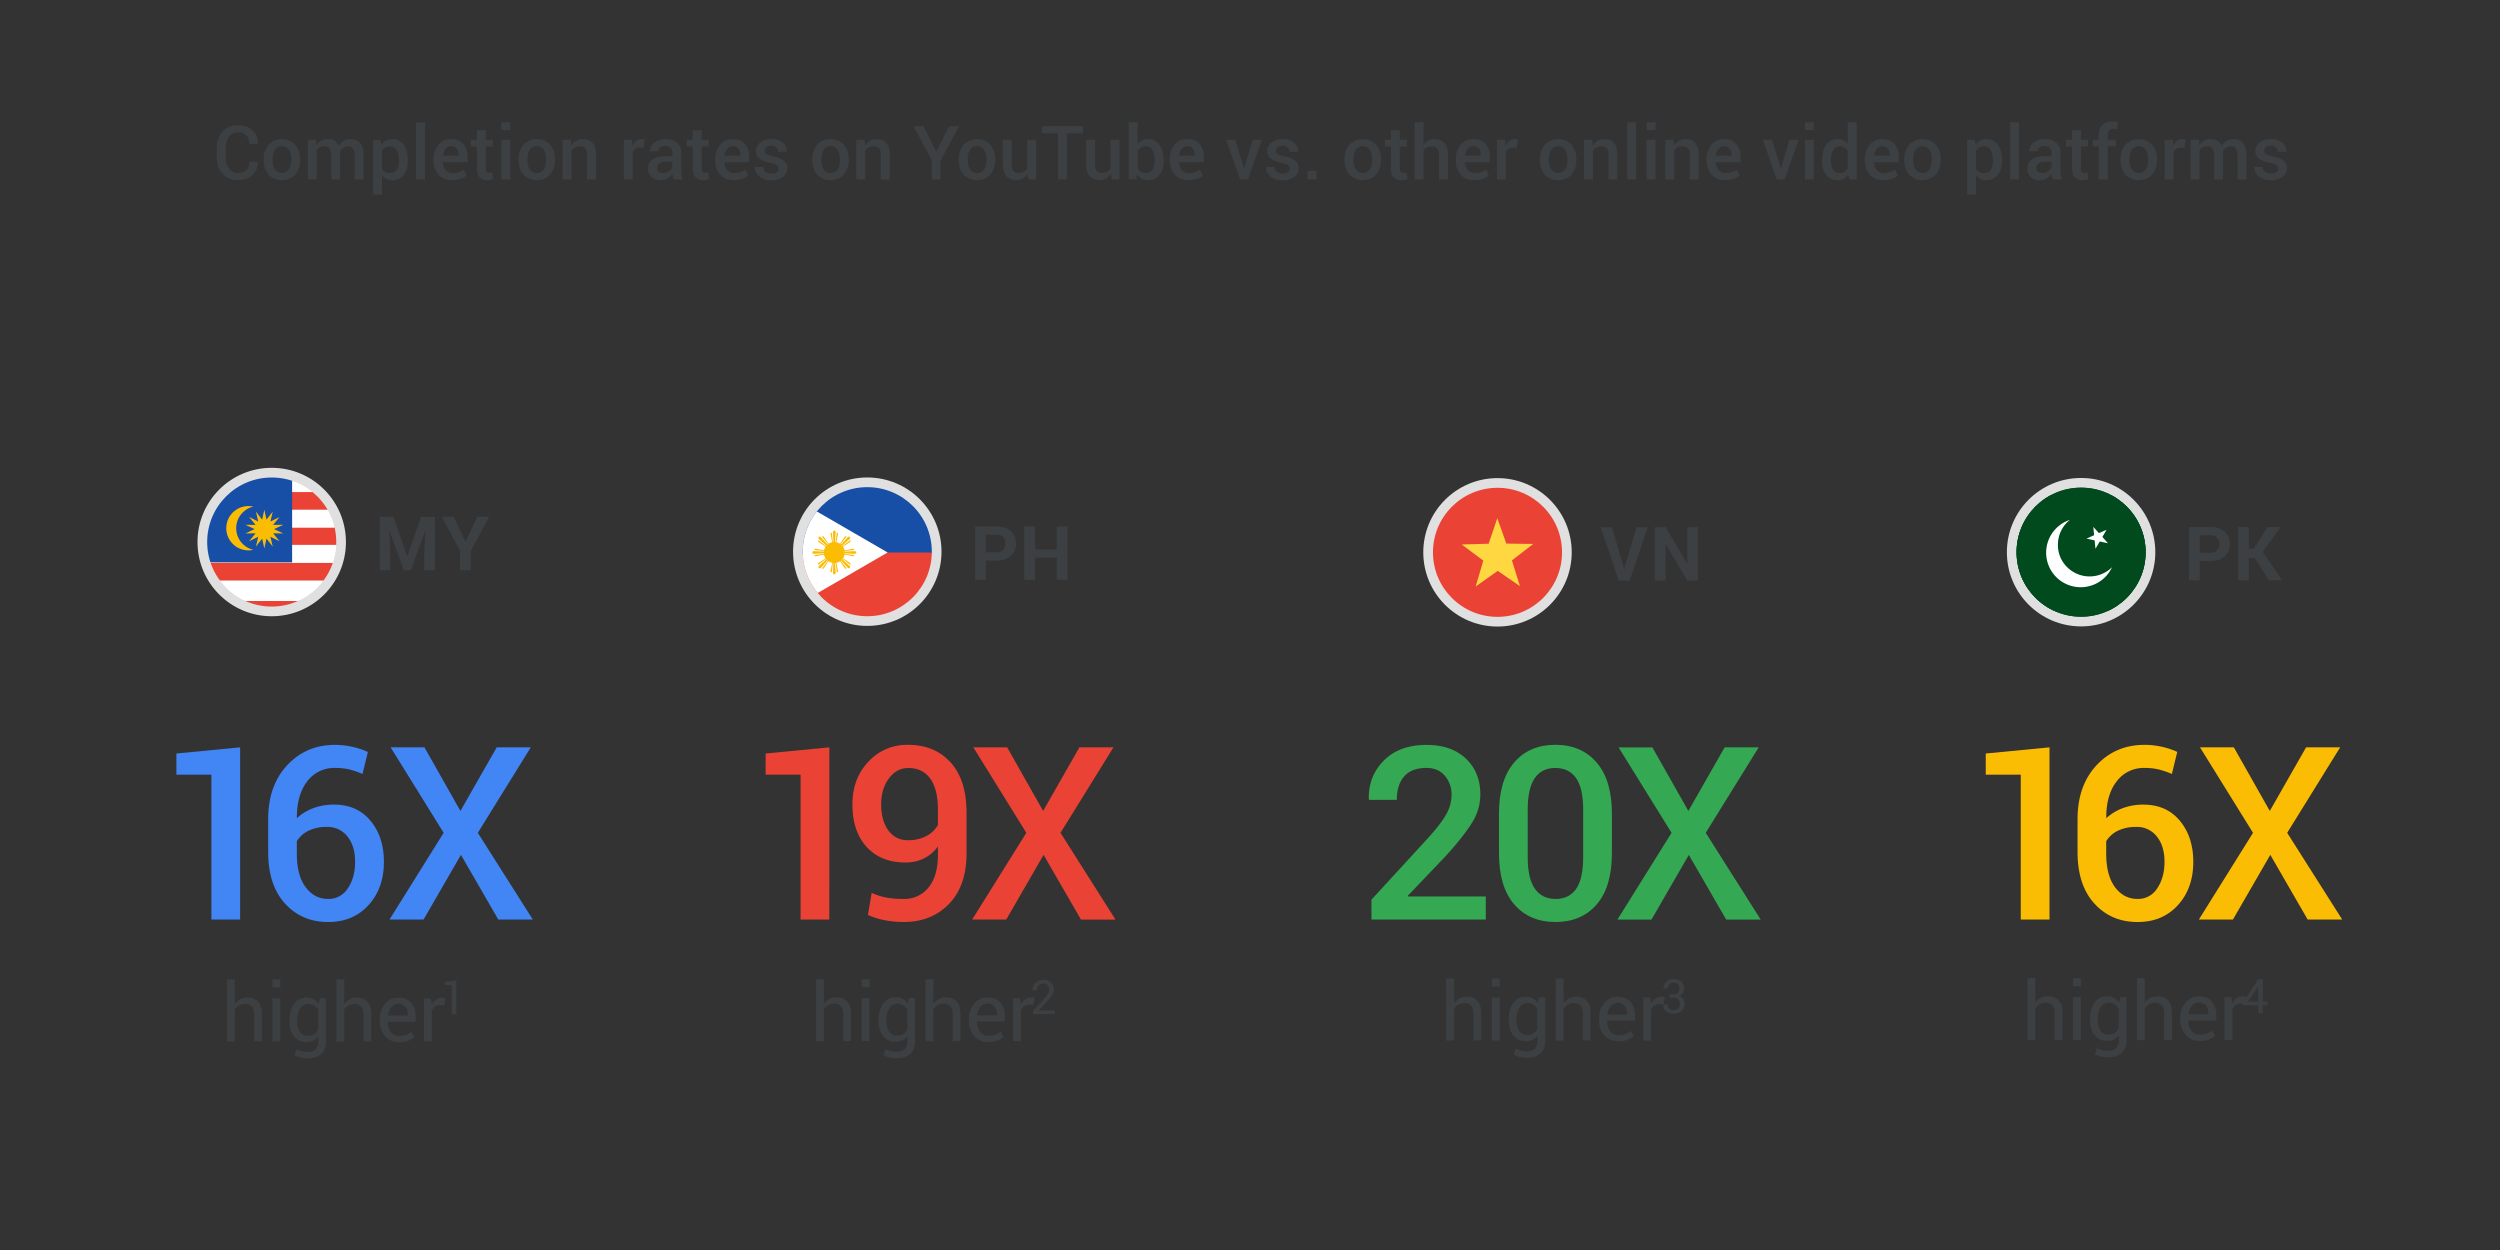 <svg xmlns="http://www.w3.org/2000/svg" xmlns:xlink="http://www.w3.org/1999/xlink" viewBox="0 0 1600 800"><rect x="0" y="0" width="1600" height="800" fill="#333333" stroke="none"/><defs><clipPath id="clip-path"><circle cx="958.4" cy="353.49" r="41.3" style="fill:none"/></clipPath><clipPath id="clip-path-2"><circle cx="1331.9" cy="353.4" r="41.3" style="fill:#004a1e"/></clipPath><clipPath id="clip-path-3"><circle cx="173.9" cy="346.9" r="41.3" style="fill:none"/></clipPath><clipPath id="clip-path-4"><circle cx="555.06" cy="353.08" r="41.3" style="fill:none"/></clipPath></defs><title>TwG_Nuggets_ViewabilitySEA_051319</title><g id="Layer_2" data-name="Layer 2"><path d="M164.93,103.51l0,.14a10.79,10.79,0,0,1-3.36,8.43q-3.47,3.24-9.37,3.24a12.65,12.65,0,0,1-9.71-4A14.45,14.45,0,0,1,138.8,101v-6.5a14.64,14.64,0,0,1,3.69-10.27,12.38,12.38,0,0,1,9.6-4.05q6,0,9.53,3.18A10.73,10.73,0,0,1,165,91.93l0,.14h-5.51a6.63,6.63,0,0,0-7.36-7.29,6.57,6.57,0,0,0-5.55,2.77,11.35,11.35,0,0,0-2,6.93V101a11.21,11.21,0,0,0,2.1,7,6.75,6.75,0,0,0,5.66,2.76,7.14,7.14,0,0,0,5.37-1.89,7.37,7.37,0,0,0,1.83-5.35Z" style="fill:#3c4043"/><path d="M168.78,101.92a13.81,13.81,0,0,1,3.09-9.28,11.81,11.81,0,0,1,17.06,0,13.67,13.67,0,0,1,3.12,9.28v.49a13.77,13.77,0,0,1-3.12,9.33,11.92,11.92,0,0,1-17.06,0,13.77,13.77,0,0,1-3.09-9.3Zm5.69.48a11.39,11.39,0,0,0,1.45,6,5.5,5.5,0,0,0,9,0,11,11,0,0,0,1.5-6v-.49a10.88,10.88,0,0,0-1.5-6,5.42,5.42,0,0,0-9,0,11.28,11.28,0,0,0-1.45,6Z" style="fill:#3c4043"/><path d="M202.22,89.47l.31,3.31A8.4,8.4,0,0,1,205.64,90,9.17,9.17,0,0,1,210,89a7.8,7.8,0,0,1,4.26,1.13,6.82,6.82,0,0,1,2.68,3.37A8.93,8.93,0,0,1,220,90.2a8.31,8.31,0,0,1,4.5-1.2,7.45,7.45,0,0,1,6,2.62q2.22,2.61,2.22,7.93v15.28h-5.7V99.53c0-2.16-.37-3.68-1.11-4.55a4.11,4.11,0,0,0-3.34-1.31,4.9,4.9,0,0,0-3.09,1,5.43,5.43,0,0,0-1.83,2.65c0,.23,0,.44,0,.61a4.29,4.29,0,0,1,0,.49v16.43H212V99.53A7,7,0,0,0,210.9,95a4.06,4.06,0,0,0-3.34-1.37,6,6,0,0,0-2.94.67,4.93,4.93,0,0,0-1.91,1.88v18.61H197V89.47Z" style="fill:#3c4043"/><path d="M261,103a14.35,14.35,0,0,1-2.6,8.93,8.63,8.63,0,0,1-7.25,3.39,8.93,8.93,0,0,1-3.82-.77,7.89,7.89,0,0,1-2.85-2.27v12.3h-5.7V89.47h4.8l.57,3.19a8.45,8.45,0,0,1,2.94-2.72,8.28,8.28,0,0,1,4-.94,8.44,8.44,0,0,1,7.31,3.72c1.74,2.47,2.61,5.74,2.61,9.78Zm-5.67-.51a12.26,12.26,0,0,0-1.47-6.35,4.75,4.75,0,0,0-4.37-2.47,5.64,5.64,0,0,0-3,.76,5.57,5.57,0,0,0-2,2.12V108a5.31,5.31,0,0,0,2,2.05,6,6,0,0,0,3.07.71,4.89,4.89,0,0,0,4.35-2.14,9.92,9.92,0,0,0,1.44-5.63Z" style="fill:#3c4043"/><path d="M272,114.83h-5.7V78.27H272Z" style="fill:#3c4043"/><path d="M289.27,115.32a11,11,0,0,1-8.59-3.52,13,13,0,0,1-3.2-9.06v-.94a13.5,13.5,0,0,1,3.17-9.18,10.07,10.07,0,0,1,8-3.62q5.13,0,7.86,3.11a12.17,12.17,0,0,1,2.74,8.33v3.35H283.38l0,.12a7.9,7.9,0,0,0,1.77,4.93,5.58,5.58,0,0,0,4.51,1.91,12.11,12.11,0,0,0,3.94-.56,12.46,12.46,0,0,0,3.16-1.62l1.83,3.74a11.69,11.69,0,0,1-3.8,2.14A15.83,15.83,0,0,1,289.27,115.32Zm-.66-21.75a4.28,4.28,0,0,0-3.47,1.68,8.22,8.22,0,0,0-1.68,4.25l0,.12h10.06V99a6.06,6.06,0,0,0-1.23-3.93A4.49,4.49,0,0,0,288.61,93.57Z" style="fill:#3c4043"/><path d="M310.88,83.31v6.16h4.54v4.22h-4.54v14a3,3,0,0,0,.68,2.23,2.43,2.43,0,0,0,1.8.67,4.7,4.7,0,0,0,.92-.08,5.75,5.75,0,0,0,.84-.22l.61,4.17a6.45,6.45,0,0,1-1.74.62,9.47,9.47,0,0,1-2.08.22,6.49,6.49,0,0,1-4.92-1.84c-1.19-1.22-1.78-3.15-1.78-5.77v-14h-3.87V89.47h3.87V83.31Z" style="fill:#3c4043"/><path d="M326.56,83.26h-5.7v-5h5.7Zm0,31.57h-5.7V89.47h5.7Z" style="fill:#3c4043"/><path d="M331.88,101.92A13.81,13.81,0,0,1,335,92.64a11.81,11.81,0,0,1,17.06,0,13.67,13.67,0,0,1,3.12,9.28v.49a13.77,13.77,0,0,1-3.12,9.33,11.92,11.92,0,0,1-17.06,0,13.77,13.77,0,0,1-3.09-9.3Zm5.69.48a11.3,11.3,0,0,0,1.46,6,5.49,5.49,0,0,0,9,0,11,11,0,0,0,1.5-6v-.49a10.88,10.88,0,0,0-1.5-6,5,5,0,0,0-4.5-2.37A4.88,4.88,0,0,0,339,95.94a11.19,11.19,0,0,0-1.46,6Z" style="fill:#3c4043"/><path d="M365.28,89.47l.32,3.66a9.09,9.09,0,0,1,3.13-3A8.44,8.44,0,0,1,373,89a7.93,7.93,0,0,1,6.17,2.41q2.22,2.4,2.22,7.48v15.94h-5.7V98.94c0-1.91-.39-3.26-1.18-4.07a4.86,4.86,0,0,0-3.6-1.2,5.91,5.91,0,0,0-3,.74,6.11,6.11,0,0,0-2.15,2v18.4h-5.7V89.47Z" style="fill:#3c4043"/><path d="M411.89,94.6l-2.43-.09a5.19,5.19,0,0,0-2.78.7,4.62,4.62,0,0,0-1.72,2v17.62h-5.7V89.47h5.2l.38,3.68a8.13,8.13,0,0,1,2.47-3.05,5.79,5.79,0,0,1,3.48-1.1,4.82,4.82,0,0,1,1,.09,7.67,7.67,0,0,1,.82.19Z" style="fill:#3c4043"/><path d="M431.13,114.83c-.2-.64-.37-1.26-.5-1.87a14.43,14.43,0,0,1-.27-1.83,10.12,10.12,0,0,1-3.08,3,7.87,7.87,0,0,1-4.28,1.2,8.42,8.42,0,0,1-6.08-2,7.39,7.39,0,0,1-2.12-5.6,6.62,6.62,0,0,1,2.91-5.73c1.93-1.36,4.66-2,8.17-2h4.43V97.68a4.12,4.12,0,0,0-1.17-3.12,4.65,4.65,0,0,0-3.35-1.13,4.75,4.75,0,0,0-3.09.94,3,3,0,0,0-1.15,2.41h-5.49l0-.14a6.3,6.3,0,0,1,2.68-5.32A11.43,11.43,0,0,1,426.14,89a10.84,10.84,0,0,1,7.15,2.25A7.93,7.93,0,0,1,436,97.72V109a20.92,20.92,0,0,0,.21,3,16.09,16.09,0,0,0,.68,2.82Zm-7-4.08a7.23,7.23,0,0,0,3.88-1.07,5.36,5.36,0,0,0,2.28-2.47v-3.75h-4.52a5.71,5.71,0,0,0-3.89,1.23,3.76,3.76,0,0,0-1.41,2.9,3,3,0,0,0,.95,2.31A3.93,3.93,0,0,0,424.15,110.75Z" style="fill:#3c4043"/><path d="M449.06,83.31v6.16h4.55v4.22h-4.55v14a3,3,0,0,0,.68,2.23,2.47,2.47,0,0,0,1.81.67,4.53,4.53,0,0,0,.91-.08,5.56,5.56,0,0,0,.85-.22l.61,4.17a6.57,6.57,0,0,1-1.74.62,9.54,9.54,0,0,1-2.08.22,6.53,6.53,0,0,1-4.93-1.84c-1.18-1.22-1.78-3.15-1.78-5.77v-14h-3.86V89.47h3.86V83.31Z" style="fill:#3c4043"/><path d="M469.55,115.32A11,11,0,0,1,461,111.8a13,13,0,0,1-3.2-9.06v-.94a13.46,13.46,0,0,1,3.18-9.18A10,10,0,0,1,468.89,89c3.42,0,6.05,1,7.87,3.11a12.17,12.17,0,0,1,2.73,8.33v3.35H463.67l-.05.12a7.9,7.9,0,0,0,1.77,4.93,5.58,5.58,0,0,0,4.51,1.91,12.11,12.11,0,0,0,3.94-.56,12.46,12.46,0,0,0,3.16-1.62l1.83,3.74a11.69,11.69,0,0,1-3.8,2.14A15.8,15.8,0,0,1,469.55,115.32Zm-.66-21.75a4.28,4.28,0,0,0-3.47,1.68,8.3,8.3,0,0,0-1.68,4.25l0,.12h10.06V99a6.06,6.06,0,0,0-1.23-3.93A4.49,4.49,0,0,0,468.89,93.57Z" style="fill:#3c4043"/><path d="M498.33,107.94a2.65,2.65,0,0,0-1.12-2.18,11.25,11.25,0,0,0-4.2-1.52,17.45,17.45,0,0,1-6.88-2.73,5.74,5.74,0,0,1-2.33-4.82,6.88,6.88,0,0,1,2.69-5.44A10.74,10.74,0,0,1,493.6,89,11.15,11.15,0,0,1,501,91.29,6.75,6.75,0,0,1,503.58,97l-.05.14h-5.46a3.6,3.6,0,0,0-1.19-2.7,4.6,4.6,0,0,0-3.28-1.12,4.71,4.71,0,0,0-3.14.92,2.89,2.89,0,0,0-1.08,2.27,2.54,2.54,0,0,0,1,2.12,10.93,10.93,0,0,0,4.13,1.39,17.4,17.4,0,0,1,7.09,2.78,5.84,5.84,0,0,1,2.31,4.89,6.64,6.64,0,0,1-2.82,5.55,12.07,12.07,0,0,1-7.44,2.13,11.36,11.36,0,0,1-7.81-2.53,7.18,7.18,0,0,1-2.72-5.81l.05-.14h5.3a3.78,3.78,0,0,0,1.59,3.21,6.43,6.43,0,0,0,3.66,1,5.74,5.74,0,0,0,3.39-.85A2.64,2.64,0,0,0,498.33,107.94Z" style="fill:#3c4043"/><path d="M519.94,101.92A13.81,13.81,0,0,1,523,92.64a11.83,11.83,0,0,1,17.07,0,13.72,13.72,0,0,1,3.11,9.28v.49a13.82,13.82,0,0,1-3.11,9.33,11.93,11.93,0,0,1-17.07,0,13.77,13.77,0,0,1-3.09-9.3Zm5.69.48a11.3,11.3,0,0,0,1.46,6,5.49,5.49,0,0,0,8.95,0,11,11,0,0,0,1.5-6v-.49a10.88,10.88,0,0,0-1.5-6,5.41,5.41,0,0,0-8.95,0,11.19,11.19,0,0,0-1.46,6Z" style="fill:#3c4043"/><path d="M553.34,89.47l.33,3.66a9.06,9.06,0,0,1,3.12-3A8.44,8.44,0,0,1,561.05,89a7.93,7.93,0,0,1,6.17,2.41q2.22,2.4,2.22,7.48v15.94h-5.7V98.94c0-1.91-.39-3.26-1.18-4.07a4.86,4.86,0,0,0-3.6-1.2,5.85,5.85,0,0,0-3,.74,6.06,6.06,0,0,0-2.16,2v18.4h-5.7V89.47Z" style="fill:#3c4043"/><path d="M599.18,97.3l8.25-16.59h6.35L602,102.85v12h-5.67V102.55L584.63,80.71H591Z" style="fill:#3c4043"/><path d="M613.64,101.92a13.76,13.76,0,0,1,3.1-9.28,11.81,11.81,0,0,1,17.06,0,13.67,13.67,0,0,1,3.12,9.28v.49a13.77,13.77,0,0,1-3.12,9.33,11.92,11.92,0,0,1-17.06,0,13.73,13.73,0,0,1-3.1-9.3Zm5.7.48a11.3,11.3,0,0,0,1.45,6,5.49,5.49,0,0,0,9,0,11,11,0,0,0,1.5-6v-.49a10.88,10.88,0,0,0-1.5-6,5.41,5.41,0,0,0-9,0,11.19,11.19,0,0,0-1.45,6Z" style="fill:#3c4043"/><path d="M657.68,111.13a8.64,8.64,0,0,1-3,3.1,9,9,0,0,1-10.6-1.51c-1.53-1.73-2.29-4.43-2.29-8.08V89.47h5.67v15.21c0,2.22.36,3.78,1.08,4.67a3.93,3.93,0,0,0,3.26,1.33,7.22,7.22,0,0,0,3.45-.74,5.31,5.31,0,0,0,2.19-2.14V89.47h5.7v25.36h-5Z" style="fill:#3c4043"/><path d="M693.12,85.28H682.81v29.55h-5.7V85.28H666.8V80.71h26.32Z" style="fill:#3c4043"/><path d="M711,111.13a8.56,8.56,0,0,1-3,3.1,9,9,0,0,1-10.6-1.51c-1.53-1.73-2.29-4.43-2.29-8.08V89.47h5.67v15.21c0,2.22.36,3.78,1.08,4.67a3.93,3.93,0,0,0,3.26,1.33,7.22,7.22,0,0,0,3.45-.74,5.31,5.31,0,0,0,2.19-2.14V89.47h5.7v25.36h-5Z" style="fill:#3c4043"/><path d="M744.66,103a14.38,14.38,0,0,1-2.59,8.94,8.68,8.68,0,0,1-7.3,3.38,8.45,8.45,0,0,1-4.12-1,8,8,0,0,1-2.91-2.81l-.57,3.28h-4.78V78.27h5.7V92.35a8.28,8.28,0,0,1,2.81-2.48,8,8,0,0,1,3.82-.87,8.45,8.45,0,0,1,7.35,3.71q2.58,3.71,2.59,9.79Zm-5.7-.5a13.07,13.07,0,0,0-1.36-6.4,4.58,4.58,0,0,0-4.31-2.43,5.65,5.65,0,0,0-3.17.84,5.81,5.81,0,0,0-2,2.34V107.5a5.53,5.53,0,0,0,2,2.35,5.82,5.82,0,0,0,3.24.83,4.72,4.72,0,0,0,4.29-2.07A10.28,10.28,0,0,0,739,103Z" style="fill:#3c4043"/><path d="M760.46,115.32a11,11,0,0,1-8.59-3.52,13,13,0,0,1-3.2-9.06v-.94a13.45,13.45,0,0,1,3.17-9.18,10.07,10.07,0,0,1,8-3.62q5.13,0,7.86,3.11a12.17,12.17,0,0,1,2.73,8.33v3.35H754.57l0,.12a8,8,0,0,0,1.76,4.93,5.6,5.6,0,0,0,4.52,1.91,12,12,0,0,0,3.93-.56,12.52,12.52,0,0,0,3.17-1.62l1.83,3.74a11.8,11.8,0,0,1-3.8,2.14A15.87,15.87,0,0,1,760.46,115.32Zm-.66-21.75a4.27,4.27,0,0,0-3.47,1.68,8.22,8.22,0,0,0-1.69,4.25l.05.12h10V99a6.06,6.06,0,0,0-1.23-3.93A4.47,4.47,0,0,0,759.8,93.57Z" style="fill:#3c4043"/><path d="M795.75,106.25l.42,2.07h.14l.45-2.07,5-16.78h5.88l-9,25.36h-4.94l-9-25.36h5.88Z" style="fill:#3c4043"/><path d="M825.52,107.94a2.66,2.66,0,0,0-1.13-2.18,11.26,11.26,0,0,0-4.19-1.52,17.38,17.38,0,0,1-6.88-2.73A5.72,5.72,0,0,1,811,96.69a6.85,6.85,0,0,1,2.69-5.44,10.73,10.73,0,0,1,7.1-2.25,11.13,11.13,0,0,1,7.37,2.29A6.76,6.76,0,0,1,830.77,97l0,.14h-5.46a3.57,3.57,0,0,0-1.2-2.7,4.58,4.58,0,0,0-3.28-1.12,4.74,4.74,0,0,0-3.14.92,2.89,2.89,0,0,0-1.08,2.27,2.54,2.54,0,0,0,1,2.12,10.92,10.92,0,0,0,4.14,1.39,17.4,17.4,0,0,1,7.09,2.78,5.84,5.84,0,0,1,2.31,4.89,6.62,6.62,0,0,1-2.83,5.55,12,12,0,0,1-7.44,2.13,11.35,11.35,0,0,1-7.8-2.53,7.15,7.15,0,0,1-2.72-5.81l0-.14h5.29a3.82,3.82,0,0,0,1.6,3.21,6.42,6.42,0,0,0,3.65,1,5.77,5.77,0,0,0,3.4-.85A2.64,2.64,0,0,0,825.52,107.94Z" style="fill:#3c4043"/><path d="M842.49,114.83h-5.68v-5.46h5.68Z" style="fill:#3c4043"/><path d="M860.53,101.92a13.76,13.76,0,0,1,3.1-9.28,11.81,11.81,0,0,1,17.06,0,13.67,13.67,0,0,1,3.12,9.28v.49a13.77,13.77,0,0,1-3.12,9.33,11.92,11.92,0,0,1-17.06,0,13.73,13.73,0,0,1-3.1-9.3Zm5.7.48a11.3,11.3,0,0,0,1.45,6,5.49,5.49,0,0,0,9,0,11,11,0,0,0,1.5-6v-.49a10.88,10.88,0,0,0-1.5-6,5.41,5.41,0,0,0-9,0,11.19,11.19,0,0,0-1.45,6Z" style="fill:#3c4043"/><path d="M895.85,83.31v6.16h4.55v4.22h-4.55v14a3,3,0,0,0,.68,2.23,2.47,2.47,0,0,0,1.81.67,4.53,4.53,0,0,0,.91-.08,5.56,5.56,0,0,0,.85-.22l.61,4.17a6.57,6.57,0,0,1-1.74.62,9.56,9.56,0,0,1-2.09.22,6.52,6.52,0,0,1-4.92-1.84c-1.18-1.22-1.78-3.15-1.78-5.77v-14h-3.87V89.47h3.87V83.31Z" style="fill:#3c4043"/><path d="M911.09,92.75A9,9,0,0,1,914.17,90a8.26,8.26,0,0,1,4-1,8,8,0,0,1,6.29,2.55q2.26,2.53,2.26,7.84v15.44h-5.69V99.34a6.41,6.41,0,0,0-1.2-4.34,4.55,4.55,0,0,0-3.58-1.33,6.37,6.37,0,0,0-3,.69,6.19,6.19,0,0,0-2.19,1.91v18.56h-5.7V78.27h5.7Z" style="fill:#3c4043"/><path d="M943.53,115.32a11,11,0,0,1-8.59-3.52,13,13,0,0,1-3.2-9.06v-.94a13.45,13.45,0,0,1,3.17-9.18,10.07,10.07,0,0,1,8-3.62q5.13,0,7.86,3.11a12.17,12.17,0,0,1,2.73,8.33v3.35H937.64l0,.12a7.9,7.9,0,0,0,1.77,4.93,5.58,5.58,0,0,0,4.51,1.91,12,12,0,0,0,3.93-.56,12.52,12.52,0,0,0,3.17-1.62l1.83,3.74a11.8,11.8,0,0,1-3.8,2.14A15.87,15.87,0,0,1,943.53,115.32Zm-.66-21.75a4.27,4.27,0,0,0-3.47,1.68,8.22,8.22,0,0,0-1.69,4.25l0,.12h10V99a6.06,6.06,0,0,0-1.23-3.93A4.47,4.47,0,0,0,942.87,93.57Z" style="fill:#3c4043"/><path d="M970.69,94.6l-2.44-.09a5.21,5.21,0,0,0-2.78.7,4.69,4.69,0,0,0-1.72,2v17.62h-5.69V89.47h5.2l.37,3.68a8.25,8.25,0,0,1,2.48-3.05,5.79,5.79,0,0,1,3.48-1.1,4.89,4.89,0,0,1,1,.09,7.67,7.67,0,0,1,.82.19Z" style="fill:#3c4043"/><path d="M985.57,101.92a13.76,13.76,0,0,1,3.1-9.28,11.81,11.81,0,0,1,17.06,0,13.67,13.67,0,0,1,3.12,9.28v.49a13.77,13.77,0,0,1-3.12,9.33,11.92,11.92,0,0,1-17.06,0,13.73,13.73,0,0,1-3.1-9.3Zm5.7.48a11.3,11.3,0,0,0,1.45,6,5.49,5.49,0,0,0,8.95,0,11,11,0,0,0,1.5-6v-.49a10.88,10.88,0,0,0-1.5-6,5.41,5.41,0,0,0-8.95,0,11.19,11.19,0,0,0-1.45,6Z" style="fill:#3c4043"/><path d="M1019,89.47l.33,3.66a9.09,9.09,0,0,1,3.13-3,8.4,8.4,0,0,1,4.25-1.09,8,8,0,0,1,6.18,2.41q2.21,2.4,2.21,7.48v15.94h-5.69V98.94a5.7,5.7,0,0,0-1.19-4.07,4.83,4.83,0,0,0-3.59-1.2,5.88,5.88,0,0,0-3,.74,6.14,6.14,0,0,0-2.16,2v18.4h-5.69V89.47Z" style="fill:#3c4043"/><path d="M1047.07,114.83h-5.69V78.27h5.69Z" style="fill:#3c4043"/><path d="M1059.52,83.26h-5.7v-5h5.7Zm0,31.57h-5.7V89.47h5.7Z" style="fill:#3c4043"/><path d="M1071.05,89.47l.33,3.66a9.09,9.09,0,0,1,3.13-3,8.37,8.37,0,0,1,4.25-1.09,8,8,0,0,1,6.18,2.41q2.2,2.4,2.21,7.48v15.94h-5.69V98.94a5.7,5.7,0,0,0-1.19-4.07,4.86,4.86,0,0,0-3.6-1.2,5.85,5.85,0,0,0-3,.74,6.06,6.06,0,0,0-2.16,2v18.4h-5.69V89.47Z" style="fill:#3c4043"/><path d="M1104,115.32a11,11,0,0,1-8.59-3.52,13,13,0,0,1-3.2-9.06v-.94a13.45,13.45,0,0,1,3.17-9.18,10.07,10.07,0,0,1,8-3.62q5.13,0,7.86,3.11a12.17,12.17,0,0,1,2.73,8.33v3.35h-15.82l0,.12a8,8,0,0,0,1.76,4.93,5.6,5.6,0,0,0,4.52,1.91,12,12,0,0,0,3.93-.56,12.52,12.52,0,0,0,3.17-1.62l1.83,3.74a11.8,11.8,0,0,1-3.8,2.14A15.87,15.87,0,0,1,1104,115.32Zm-.66-21.75a4.27,4.27,0,0,0-3.47,1.68,8.22,8.22,0,0,0-1.69,4.25l0,.12h10V99A6.06,6.06,0,0,0,1107,95.1,4.47,4.47,0,0,0,1103.3,93.57Z" style="fill:#3c4043"/><path d="M1139.25,106.25l.42,2.07h.14l.45-2.07,5-16.78h5.88l-9,25.36h-4.94l-9-25.36h5.88Z" style="fill:#3c4043"/><path d="M1160.84,83.26h-5.7v-5h5.7Zm0,31.57h-5.7V89.47h5.7Z" style="fill:#3c4043"/><path d="M1166.16,102.5c0-4,.87-7.31,2.6-9.78a8.4,8.4,0,0,1,7.31-3.72,7.9,7.9,0,0,1,3.69.84,8.3,8.3,0,0,1,2.83,2.37V78.27h5.69v36.56h-4.78l-.56-3.14a8.38,8.38,0,0,1-2.93,2.71,8.21,8.21,0,0,1-4,.92,8.64,8.64,0,0,1-7.27-3.39,14.35,14.35,0,0,1-2.6-8.93Zm5.69.5a10.2,10.2,0,0,0,1.35,5.6,4.73,4.73,0,0,0,4.28,2.08,5.7,5.7,0,0,0,3.06-.77,6,6,0,0,0,2-2.2V96.64a6.12,6.12,0,0,0-2.06-2.19,5.63,5.63,0,0,0-3-.78,4.58,4.58,0,0,0-4.29,2.45,12.81,12.81,0,0,0-1.39,6.38Z" style="fill:#3c4043"/><path d="M1205.28,115.32a11,11,0,0,1-8.59-3.52,13,13,0,0,1-3.2-9.06v-.94a13.45,13.45,0,0,1,3.17-9.18,10.07,10.07,0,0,1,8-3.62q5.13,0,7.86,3.11a12.17,12.17,0,0,1,2.73,8.33v3.35h-15.82l0,.12a7.9,7.9,0,0,0,1.77,4.93,5.58,5.58,0,0,0,4.51,1.91,12,12,0,0,0,3.93-.56,12.52,12.52,0,0,0,3.17-1.62l1.83,3.74a11.8,11.8,0,0,1-3.8,2.14A15.87,15.87,0,0,1,1205.28,115.32Zm-.66-21.75a4.27,4.27,0,0,0-3.47,1.68,8.22,8.22,0,0,0-1.69,4.25l0,.12h10V99a6.06,6.06,0,0,0-1.23-3.93A4.47,4.47,0,0,0,1204.62,93.57Z" style="fill:#3c4043"/><path d="M1218.75,101.92a13.76,13.76,0,0,1,3.1-9.28,11.81,11.81,0,0,1,17.06,0,13.67,13.67,0,0,1,3.12,9.28v.49a13.77,13.77,0,0,1-3.12,9.33,11.92,11.92,0,0,1-17.06,0,13.73,13.73,0,0,1-3.1-9.3Zm5.7.48a11.3,11.3,0,0,0,1.45,6,5.49,5.49,0,0,0,8.95,0,11,11,0,0,0,1.5-6v-.49a10.88,10.88,0,0,0-1.5-6,5.41,5.41,0,0,0-8.95,0,11.19,11.19,0,0,0-1.45,6Z" style="fill:#3c4043"/><path d="M1281.17,103a14.29,14.29,0,0,1-2.61,8.93,8.59,8.59,0,0,1-7.24,3.39,8.9,8.9,0,0,1-3.82-.77,7.92,7.92,0,0,1-2.86-2.27v12.3H1259V89.47h4.8l.56,3.19a8.56,8.56,0,0,1,3-2.72,8.25,8.25,0,0,1,4-.94,8.41,8.41,0,0,1,7.3,3.72c1.74,2.47,2.62,5.74,2.62,9.78Zm-5.68-.51a12.26,12.26,0,0,0-1.46-6.35,4.76,4.76,0,0,0-4.37-2.47,5.35,5.35,0,0,0-5,2.88V108a5.38,5.38,0,0,0,2,2.05,6.08,6.08,0,0,0,3.08.71,4.88,4.88,0,0,0,4.34-2.14,9.92,9.92,0,0,0,1.44-5.63Z" style="fill:#3c4043"/><path d="M1292.21,114.83h-5.7V78.27h5.7Z" style="fill:#3c4043"/><path d="M1313.84,114.83c-.21-.64-.37-1.26-.51-1.87a14.43,14.43,0,0,1-.27-1.83,10,10,0,0,1-3.08,3,7.86,7.86,0,0,1-4.27,1.2,8.44,8.44,0,0,1-6.09-2,7.39,7.39,0,0,1-2.12-5.6,6.62,6.62,0,0,1,2.91-5.73c1.94-1.36,4.66-2,8.18-2H1313V97.68a4.12,4.12,0,0,0-1.17-3.12,4.68,4.68,0,0,0-3.36-1.13,4.79,4.79,0,0,0-3.09.94,3,3,0,0,0-1.15,2.41h-5.48l0-.14a6.29,6.29,0,0,1,2.69-5.32,11.41,11.41,0,0,1,7.42-2.32,10.83,10.83,0,0,1,7.14,2.25,7.9,7.9,0,0,1,2.72,6.47V109a20.92,20.92,0,0,0,.21,3,16.09,16.09,0,0,0,.68,2.82Zm-7-4.08a7.23,7.23,0,0,0,3.88-1.07,5.44,5.44,0,0,0,2.29-2.47v-3.75h-4.53a5.73,5.73,0,0,0-3.89,1.23,3.78,3.78,0,0,0-1.4,2.9,2.93,2.93,0,0,0,1,2.31A3.89,3.89,0,0,0,1306.85,110.75Z" style="fill:#3c4043"/><path d="M1331.77,83.31v6.16h4.54v4.22h-4.54v14a3,3,0,0,0,.68,2.23,2.43,2.43,0,0,0,1.8.67,4.7,4.7,0,0,0,.92-.08,5.75,5.75,0,0,0,.84-.22l.61,4.17a6.45,6.45,0,0,1-1.74.62,9.47,9.47,0,0,1-2.08.22,6.51,6.51,0,0,1-4.92-1.84c-1.19-1.22-1.78-3.15-1.78-5.77v-14h-3.87V89.47h3.87V83.31Z" style="fill:#3c4043"/><path d="M1343.23,114.83V93.69h-3.87V89.47h3.87v-3a7.92,7.92,0,0,1,8.69-8.74,10.53,10.53,0,0,1,1.67.13c.56.08,1.19.2,1.9.36l-.59,4.41c-.31-.07-.66-.12-1-.17a9.7,9.7,0,0,0-1.23-.07,3.48,3.48,0,0,0-2.78,1.06,4.42,4.42,0,0,0-.93,3v3h5.16v4.22h-5.16v21.14Z" style="fill:#3c4043"/><path d="M1357.17,101.92a13.82,13.82,0,0,1,3.1-9.28,11.81,11.81,0,0,1,17.06,0,13.67,13.67,0,0,1,3.12,9.28v.49a13.77,13.77,0,0,1-3.12,9.33,11.92,11.92,0,0,1-17.06,0,13.78,13.78,0,0,1-3.1-9.3Zm5.7.48a11.3,11.3,0,0,0,1.45,6,5.5,5.5,0,0,0,9,0,11,11,0,0,0,1.5-6v-.49a10.88,10.88,0,0,0-1.5-6,5.42,5.42,0,0,0-9,0,11.19,11.19,0,0,0-1.45,6Z" style="fill:#3c4043"/><path d="M1398.05,94.6l-2.44-.09a5.21,5.21,0,0,0-2.78.7,4.69,4.69,0,0,0-1.72,2v17.62h-5.69V89.47h5.2l.37,3.68a8.15,8.15,0,0,1,2.48-3.05A5.75,5.75,0,0,1,1397,89a4.89,4.89,0,0,1,1,.09,7.67,7.67,0,0,1,.82.19Z" style="fill:#3c4043"/><path d="M1407.24,89.47l.3,3.31a8.5,8.5,0,0,1,3.12-2.79,9.13,9.13,0,0,1,4.33-1,7.84,7.84,0,0,1,4.27,1.13,6.75,6.75,0,0,1,2.67,3.37,8.88,8.88,0,0,1,3.1-3.3,8.31,8.31,0,0,1,4.5-1.2,7.48,7.48,0,0,1,6,2.62q2.22,2.61,2.22,7.93v15.28h-5.7V99.53c0-2.16-.37-3.68-1.11-4.55a4.14,4.14,0,0,0-3.34-1.31,5,5,0,0,0-3.1,1,5.48,5.48,0,0,0-1.82,2.65,5.63,5.63,0,0,0,0,.61c0,.17,0,.34,0,.49v16.43h-5.69V99.53a7,7,0,0,0-1.14-4.49,4.07,4.07,0,0,0-3.34-1.37,5.92,5.92,0,0,0-2.94.67,4.86,4.86,0,0,0-1.91,1.88v18.61H1402V89.47Z" style="fill:#3c4043"/><path d="M1458,107.94a2.66,2.66,0,0,0-1.13-2.18,11.26,11.26,0,0,0-4.19-1.52,17.32,17.32,0,0,1-6.88-2.73,5.72,5.72,0,0,1-2.34-4.82,6.86,6.86,0,0,1,2.7-5.44,10.71,10.71,0,0,1,7.1-2.25,11.15,11.15,0,0,1,7.37,2.29,6.79,6.79,0,0,1,2.62,5.66l0,.14h-5.46a3.57,3.57,0,0,0-1.2-2.7,4.58,4.58,0,0,0-3.28-1.12,4.74,4.74,0,0,0-3.14.92,2.89,2.89,0,0,0-1.08,2.27,2.54,2.54,0,0,0,1,2.12,10.92,10.92,0,0,0,4.14,1.39,17.4,17.4,0,0,1,7.09,2.78,5.84,5.84,0,0,1,2.31,4.89,6.62,6.62,0,0,1-2.83,5.55,12,12,0,0,1-7.44,2.13,11.32,11.32,0,0,1-7.8-2.53,7.12,7.12,0,0,1-2.72-5.81l0-.14h5.3a3.79,3.79,0,0,0,1.6,3.21,6.39,6.39,0,0,0,3.65,1,5.79,5.79,0,0,0,3.4-.85A2.64,2.64,0,0,0,1458,107.94Z" style="fill:#3c4043"/><path d="M150.24,642.65a10.2,10.2,0,0,1,3.49-3.09,9.65,9.65,0,0,1,4.58-1.1,8.9,8.9,0,0,1,6.85,2.64q2.44,2.64,2.45,8.12v17.22h-5V649.17c0-2.27-.48-3.94-1.46-5a5.52,5.52,0,0,0-4.35-1.63,7.38,7.38,0,0,0-3.77,1,8.09,8.09,0,0,0-2.78,2.65v20.29h-5V626.83h5Z" style="fill:#3c4043"/><path d="M179.4,631.93h-5v-5.1h5Zm0,34.51h-5V639h5Z" style="fill:#3c4043"/><path d="M185.21,653.21q0-6.63,2.89-10.69a9.28,9.28,0,0,1,8-4.06,9.67,9.67,0,0,1,4.6,1,9,9,0,0,1,3.3,3l.61-3.58h4v27.62q0,5.28-3.07,8.11t-8.86,2.83a18.77,18.77,0,0,1-4.28-.54,16.89,16.89,0,0,1-4-1.49l1.27-3.88a12.67,12.67,0,0,0,3.25,1.23,15.8,15.8,0,0,0,3.76.47c2.44,0,4.21-.56,5.32-1.66a6.9,6.9,0,0,0,1.66-5.07v-3.1a8.78,8.78,0,0,1-3.22,2.61,10.16,10.16,0,0,1-4.32.87,9.58,9.58,0,0,1-8-3.66q-2.9-3.64-2.89-9.57Zm5,.53A11.51,11.51,0,0,0,192,660.4a6.08,6.08,0,0,0,5.34,2.51,6.59,6.59,0,0,0,3.78-1,7.83,7.83,0,0,0,2.51-2.91V646.33a7.68,7.68,0,0,0-2.51-2.78,6.56,6.56,0,0,0-3.73-1,5.82,5.82,0,0,0-5.36,3,14.84,14.84,0,0,0-1.78,7.69Z" style="fill:#3c4043"/><path d="M220.29,642.65a10.11,10.11,0,0,1,3.49-3.09,9.65,9.65,0,0,1,4.58-1.1,8.86,8.86,0,0,1,6.84,2.64c1.64,1.76,2.45,4.47,2.45,8.12v17.22h-5V649.17c0-2.27-.48-3.94-1.46-5a5.52,5.52,0,0,0-4.35-1.63,7.38,7.38,0,0,0-3.77,1,8,8,0,0,0-2.78,2.65v20.29h-5V626.83h5Z" style="fill:#3c4043"/><path d="M255.57,667a11.58,11.58,0,0,1-9.13-3.82,14.39,14.39,0,0,1-3.39-9.92v-1.11a14.1,14.1,0,0,1,3.49-9.77,10.78,10.78,0,0,1,8.27-3.89c3.7,0,6.51,1.11,8.4,3.35s2.85,5.21,2.85,8.94v3.12H248.23l-.08.13a10.85,10.85,0,0,0,2,6.49,6.4,6.4,0,0,0,5.41,2.55,12.58,12.58,0,0,0,4.45-.73,10.13,10.13,0,0,0,3.32-2l2,3.25a11.61,11.61,0,0,1-3.88,2.43A15.62,15.62,0,0,1,255.57,667Zm-.76-24.58a5.41,5.41,0,0,0-4.29,2.12,9.94,9.94,0,0,0-2.19,5.3l0,.12h12.67v-.65a7.6,7.6,0,0,0-1.57-4.91A5.61,5.61,0,0,0,254.81,642.39Z" style="fill:#3c4043"/><path d="M284.34,643.38l-2.56-.15a5.72,5.72,0,0,0-3.34.94,6.09,6.09,0,0,0-2.09,2.64v19.63h-5V639h4.47l.49,4a9.44,9.44,0,0,1,2.88-3.33,6.77,6.77,0,0,1,3.95-1.19,6.06,6.06,0,0,1,1.06.09,6.76,6.76,0,0,1,.84.19Z" style="fill:#3c4043"/><path d="M292.06,649.12h-2.92V630.41l-4.41.06v-2.1l7.33-.8Z" style="fill:#3c4043"/><path d="M1302.61,641.84a10.11,10.11,0,0,1,3.49-3.09,9.51,9.51,0,0,1,4.58-1.1,8.86,8.86,0,0,1,6.84,2.64c1.64,1.76,2.45,4.47,2.45,8.12v17.22h-5V648.36c0-2.27-.48-3.94-1.46-5a5.55,5.55,0,0,0-4.35-1.62,7.29,7.29,0,0,0-3.77,1,8,8,0,0,0-2.78,2.65v20.29h-5V626h5Z" style="fill:#3c4043"/><path d="M1331.77,631.12h-5V626h5Zm0,34.51h-5V638.15h5Z" style="fill:#3c4043"/><path d="M1337.58,652.4q0-6.63,2.89-10.69a9.28,9.28,0,0,1,8-4.06,9.69,9.69,0,0,1,4.6,1.05,9,9,0,0,1,3.3,3l.61-3.58h4v27.63q0,5.28-3.07,8.11t-8.86,2.83a18.77,18.77,0,0,1-4.28-.54,16.89,16.89,0,0,1-4-1.49l1.27-3.88a13.45,13.45,0,0,0,3.25,1.23,15.8,15.8,0,0,0,3.76.47q3.66,0,5.32-1.67a6.85,6.85,0,0,0,1.66-5.06v-3.1a8.73,8.73,0,0,1-3.22,2.6,10.07,10.07,0,0,1-4.32.88,9.58,9.58,0,0,1-8-3.66q-2.9-3.64-2.89-9.57Zm5,.53a11.38,11.38,0,0,0,1.75,6.65,6.06,6.06,0,0,0,5.33,2.52,6.68,6.68,0,0,0,3.79-1,7.91,7.91,0,0,0,2.51-2.91V645.52a7.68,7.68,0,0,0-2.51-2.78,6.57,6.57,0,0,0-3.74-1,5.83,5.83,0,0,0-5.35,3,14.9,14.9,0,0,0-1.78,7.7Z" style="fill:#3c4043"/><path d="M1372.65,641.84a10.23,10.23,0,0,1,3.5-3.09,9.51,9.51,0,0,1,4.58-1.1,8.86,8.86,0,0,1,6.84,2.64c1.64,1.76,2.45,4.47,2.45,8.12v17.22h-5V648.36a7.39,7.39,0,0,0-1.46-5,5.56,5.56,0,0,0-4.35-1.62,7.35,7.35,0,0,0-3.78,1,8.18,8.18,0,0,0-2.78,2.65v20.29h-5V626h5Z" style="fill:#3c4043"/><path d="M1407.94,666.16a11.58,11.58,0,0,1-9.13-3.82,14.39,14.39,0,0,1-3.39-9.92v-1.11a14.1,14.1,0,0,1,3.49-9.77,10.77,10.77,0,0,1,8.26-3.89c3.71,0,6.51,1.11,8.41,3.35a13.37,13.37,0,0,1,2.84,8.94v3.12H1400.6l-.08.12a10.79,10.79,0,0,0,2,6.5,6.38,6.38,0,0,0,5.41,2.54,12.62,12.62,0,0,0,4.45-.72,10.31,10.31,0,0,0,3.32-2l2,3.25a11.71,11.71,0,0,1-3.88,2.43A15.62,15.62,0,0,1,1407.94,666.16Zm-.77-24.58a5.46,5.46,0,0,0-4.29,2.11,10,10,0,0,0-2.18,5.31l0,.12h12.67v-.66a7.6,7.6,0,0,0-1.57-4.9A5.62,5.62,0,0,0,1407.17,641.58Z" style="fill:#3c4043"/><path d="M1436.71,642.57l-2.56-.15a5.69,5.69,0,0,0-3.34.94,6.11,6.11,0,0,0-2.1,2.64v19.63h-5V638.15h4.47l.48,4a9.55,9.55,0,0,1,2.88-3.33,6.73,6.73,0,0,1,4-1.19,7.27,7.27,0,0,1,1.07.08,6.57,6.57,0,0,1,.84.2Z" style="fill:#3c4043"/><path d="M1448.21,641.06h3v2.29h-3v5h-2.9v-5h-9.68v-1.64l9.5-15h3.08Zm-9.48,0h6.58V631l-.09,0-.28.74Z" style="fill:#3c4043"/><path d="M527.28,642.52a10.2,10.2,0,0,1,3.49-3.09,9.67,9.67,0,0,1,4.59-1.1A8.89,8.89,0,0,1,542.2,641q2.44,2.64,2.45,8.13v17.21h-5V649a7.36,7.36,0,0,0-1.46-5,5.56,5.56,0,0,0-4.36-1.63,7.41,7.41,0,0,0-3.77,1,8.28,8.28,0,0,0-2.78,2.65v20.29h-5V626.7h5Z" style="fill:#3c4043"/><path d="M556.45,631.8h-5v-5.1h5Zm0,34.51h-5V638.84h5Z" style="fill:#3c4043"/><path d="M562.25,653.08q0-6.63,2.9-10.69a9.27,9.27,0,0,1,8-4.06,9.65,9.65,0,0,1,4.59,1,9.12,9.12,0,0,1,3.3,3l.61-3.58h4v27.62c0,3.52-1,6.23-3.07,8.11s-5,2.84-8.87,2.84a18.74,18.74,0,0,1-4.27-.55,16.18,16.18,0,0,1-4-1.49l1.27-3.88a12.53,12.53,0,0,0,3.25,1.23,15.79,15.79,0,0,0,3.75.47q3.66,0,5.32-1.66a6.9,6.9,0,0,0,1.67-5.07v-3.1a8.79,8.79,0,0,1-3.23,2.61,10.16,10.16,0,0,1-4.32.87,9.6,9.6,0,0,1-7.94-3.65,15,15,0,0,1-2.9-9.58Zm5,.53a11.43,11.43,0,0,0,1.76,6.66,6.05,6.05,0,0,0,5.33,2.51,6.55,6.55,0,0,0,3.78-1,7.73,7.73,0,0,0,2.52-2.9V646.2a7.88,7.88,0,0,0-2.52-2.78,6.54,6.54,0,0,0-3.73-1,5.83,5.83,0,0,0-5.36,3,15,15,0,0,0-1.78,7.69Z" style="fill:#3c4043"/><path d="M597.33,642.52a10.2,10.2,0,0,1,3.49-3.09,9.65,9.65,0,0,1,4.58-1.1,8.9,8.9,0,0,1,6.85,2.64q2.44,2.64,2.45,8.13v17.21h-5V649c0-2.26-.48-3.94-1.46-5a5.52,5.52,0,0,0-4.35-1.63,7.41,7.41,0,0,0-3.77,1,8.19,8.19,0,0,0-2.78,2.65v20.29h-5V626.7h5Z" style="fill:#3c4043"/><path d="M632.61,666.84a11.59,11.59,0,0,1-9.13-3.82,14.38,14.38,0,0,1-3.39-9.91V652a14.08,14.08,0,0,1,3.5-9.76,10.73,10.73,0,0,1,8.26-3.9q5.56,0,8.4,3.35a13.36,13.36,0,0,1,2.85,8.94v3.12H625.27l-.07.13a10.82,10.82,0,0,0,2,6.49,6.4,6.4,0,0,0,5.41,2.55,12.45,12.45,0,0,0,4.46-.73,10.08,10.08,0,0,0,3.31-2l2,3.25a11.6,11.6,0,0,1-3.89,2.43A15.58,15.58,0,0,1,632.61,666.84Zm-.76-24.57a5.4,5.4,0,0,0-4.29,2.11,9.93,9.93,0,0,0-2.18,5.3l0,.13H638.1v-.66a7.61,7.61,0,0,0-1.58-4.91A5.59,5.59,0,0,0,631.85,642.27Z" style="fill:#3c4043"/><path d="M661.39,643.26l-2.57-.16a5.79,5.79,0,0,0-3.34.94,6.09,6.09,0,0,0-2.09,2.64v19.63h-5V638.84h4.47l.48,4a9.64,9.64,0,0,1,2.88-3.33,6.77,6.77,0,0,1,3.95-1.19,6,6,0,0,1,1.06.09,6.76,6.76,0,0,1,.84.19Z" style="fill:#3c4043"/><path d="M675.15,649h-14v-2l7.06-7.83a20,20,0,0,0,2.57-3.36,5.4,5.4,0,0,0,.67-2.55,4,4,0,0,0-.94-2.71,3.12,3.12,0,0,0-2.5-1.11,4.29,4.29,0,0,0-3.29,1.15,4.56,4.56,0,0,0-1.06,3.22h-2.8l0-.09a6,6,0,0,1,1.85-4.67,7.22,7.22,0,0,1,5.32-1.9,6.32,6.32,0,0,1,4.63,1.7,5.77,5.77,0,0,1,1.72,4.31,6.87,6.87,0,0,1-1,3.53,22.43,22.43,0,0,1-2.92,3.8l-5.67,6.16,0,.07h10.36Z" style="fill:#3c4043"/><path d="M930.6,642.09a10.2,10.2,0,0,1,3.49-3.09,9.54,9.54,0,0,1,4.58-1.1,8.86,8.86,0,0,1,6.84,2.64c1.64,1.76,2.45,4.47,2.45,8.12v17.22h-5V648.61c0-2.27-.48-3.94-1.46-5a5.55,5.55,0,0,0-4.35-1.62,7.29,7.29,0,0,0-3.77,1,8.09,8.09,0,0,0-2.78,2.65v20.29h-5V626.27h5Z" style="fill:#3c4043"/><path d="M959.76,631.37h-5v-5.1h5Zm0,34.51h-5V638.4h5Z" style="fill:#3c4043"/><path d="M965.57,652.65q0-6.63,2.89-10.69a9.28,9.28,0,0,1,8-4.06,9.67,9.67,0,0,1,4.6,1.05,9,9,0,0,1,3.3,3l.61-3.58h4V666q0,5.28-3.07,8.11T977,677a18.77,18.77,0,0,1-4.28-.54,16.89,16.89,0,0,1-4-1.49l1.27-3.88a13.45,13.45,0,0,0,3.25,1.23,15.8,15.8,0,0,0,3.76.47q3.66,0,5.32-1.67A6.85,6.85,0,0,0,984,666v-3.1a8.73,8.73,0,0,1-3.22,2.6,10,10,0,0,1-4.32.88,9.58,9.58,0,0,1-7.95-3.66q-2.9-3.64-2.89-9.57Zm5,.53a11.45,11.45,0,0,0,1.75,6.65,6.07,6.07,0,0,0,5.34,2.52,6.67,6.67,0,0,0,3.78-1,7.91,7.91,0,0,0,2.51-2.91V645.77a7.68,7.68,0,0,0-2.51-2.78,6.56,6.56,0,0,0-3.73-1,5.83,5.83,0,0,0-5.36,3,14.9,14.9,0,0,0-1.78,7.7Z" style="fill:#3c4043"/><path d="M1000.65,642.09a10.11,10.11,0,0,1,3.49-3.09,9.51,9.51,0,0,1,4.58-1.1,8.86,8.86,0,0,1,6.84,2.64c1.64,1.76,2.45,4.47,2.45,8.12v17.22h-5V648.61a7.39,7.39,0,0,0-1.46-5,5.55,5.55,0,0,0-4.35-1.62,7.29,7.29,0,0,0-3.77,1,8,8,0,0,0-2.78,2.65v20.29h-5V626.27h5Z" style="fill:#3c4043"/><path d="M1035.93,666.41a11.58,11.58,0,0,1-9.13-3.82,14.39,14.39,0,0,1-3.39-9.92v-1.11a14.1,14.1,0,0,1,3.49-9.77,10.78,10.78,0,0,1,8.27-3.89c3.7,0,6.5,1.11,8.4,3.35s2.84,5.21,2.84,8.94v3.12h-17.82l-.08.12a10.79,10.79,0,0,0,2,6.5,6.39,6.39,0,0,0,5.41,2.54,12.58,12.58,0,0,0,4.45-.72,10.31,10.31,0,0,0,3.32-2l2,3.25a11.61,11.61,0,0,1-3.88,2.43A15.62,15.62,0,0,1,1035.93,666.41Zm-.76-24.58a5.43,5.43,0,0,0-4.29,2.11,10,10,0,0,0-2.19,5.31l0,.12h12.67v-.66a7.6,7.6,0,0,0-1.57-4.9A5.61,5.61,0,0,0,1035.17,641.83Z" style="fill:#3c4043"/><path d="M1064.7,642.82l-2.56-.15a5.72,5.72,0,0,0-3.34.94,6,6,0,0,0-2.09,2.64v19.63h-5V638.4h4.47l.48,4a9.48,9.48,0,0,1,2.89-3.33,6.69,6.69,0,0,1,3.94-1.19,7.27,7.27,0,0,1,1.07.08,6.57,6.57,0,0,1,.84.2Z" style="fill:#3c4043"/><path d="M1068.7,636.44h2.54a3.42,3.42,0,0,0,2.75-1,4.1,4.1,0,0,0,.8-2.7,4,4,0,0,0-.91-2.82,3.58,3.58,0,0,0-2.71-1,3.72,3.72,0,0,0-2.73,1,3.53,3.53,0,0,0-1,2.66h-2.8l0-.09a5.21,5.21,0,0,1,1.77-4.15,6.81,6.81,0,0,1,4.82-1.71,6.91,6.91,0,0,1,4.77,1.59,5.78,5.78,0,0,1,1.77,4.54,5,5,0,0,1-.81,2.65,5,5,0,0,1-2.42,2,4.75,4.75,0,0,1,2.75,2,6.37,6.37,0,0,1-1.12,7.68,7.23,7.23,0,0,1-4.94,1.69,7.44,7.44,0,0,1-4.88-1.59,5.09,5.09,0,0,1-1.86-4.31l0-.09h2.78a3.55,3.55,0,0,0,1,2.69,4,4,0,0,0,2.87,1,4,4,0,0,0,2.9-1,3.89,3.89,0,0,0,1-3,3.37,3.37,0,0,0-3.88-3.88h-2.54Z" style="fill:#3c4043"/><path d="M1039,362.45l.43,1.85h.14l.39-1.8,7.43-25.11h7.22L1043,371.52h-7l-11.58-34.13h7.22Z" style="fill:#3c4043"/><path d="M1086.68,371.52h-6.82l-13.78-23.32-.14,0v23.3h-6.85V337.39h6.85l13.78,23.3.14,0V337.39h6.82Z" style="fill:#3c4043"/><circle cx="958.4" cy="353.49" r="47.5" style="fill:#e0e0e0"/><g style="clip-path:url(#clip-path)"><rect x="898.66" y="298.62" width="119.47" height="109.75" style="fill:#ea4335"/><polygon points="964.05 347.9 981.29 348.12 967.63 358.64 972.75 375.1 958.53 365.37 944.45 375.32 949.32 358.78 935.5 348.47 952.73 347.99 958.27 331.66 964.05 347.9" style="fill:#ffd740"/></g><path d="M1407.78,359.05v12.38h-6.84V337.3h13.59q5.9,0,9.26,3a10.9,10.9,0,0,1,0,15.78q-3.37,3-9.26,3Zm0-5.27h6.75a5.7,5.7,0,0,0,4.34-1.56,5.56,5.56,0,0,0,1.48-4,5.8,5.8,0,0,0-1.47-4.07,5.59,5.59,0,0,0-4.35-1.6h-6.75Z" style="fill:#3c4043"/><path d="M1443.07,357.18h-3.8v14.25h-6.84V337.3h6.84v13.95h3l9-13.95h8.37l-11.49,15.89,12.4,18.24h-8.34Z" style="fill:#3c4043"/><circle cx="1331.9" cy="353.4" r="47.5" style="fill:#e0e0e0"/><circle cx="1331.9" cy="353.4" r="41.3" style="fill:#004a1e"/><g style="clip-path:url(#clip-path-2)"><rect x="1272.17" y="298.53" width="119.47" height="109.75" style="fill:#004a1e"/><g id="JqbBtP.tif"><path d="M1290.17,316.82h83v73.81h-83s0-.07,0-.11v-73.2C1290.18,317.15,1290.17,317,1290.17,316.82Zm61.54,46.2a20.37,20.37,0,0,1-28.12.56,19.74,19.74,0,0,1-6.5-15.62,20.06,20.06,0,0,1,7.69-15.24,22.11,22.11,0,1,0,26.93,30.3Zm-6.19-19.39,2.7-4.63-.64.26c-1.23.53-2.47,1.05-3.68,1.62a.71.71,0,0,1-1-.21c-.9-1.07-1.85-2.1-2.78-3.15-.09-.09-.2-.17-.38-.33l.07.71c.13,1.34.24,2.68.4,4,.06.46-.1.65-.51.81-1.27.53-2.53,1.1-3.79,1.65l-.51.28c1.67.37,3.21.72,4.75,1,.33.07.47.19.49.53.06.88.16,1.76.24,2.64.07.7.16,1.4.25,2.24l.37-.58c.69-1.18,1.4-2.35,2.06-3.54a.63.63,0,0,1,.82-.37c1.38.32,2.77.62,4.15.92.13,0,.26,0,.54.06Z" style="fill:#004a1e"/><path d="M1351.71,363a22.11,22.11,0,1,1-26.93-30.3,20.06,20.06,0,0,0-7.69,15.24,19.74,19.74,0,0,0,6.5,15.62A20.37,20.37,0,0,0,1351.71,363Z" style="fill:#fff"/><path d="M1345.52,343.63l3.53,4c-.28,0-.41,0-.54-.06-1.38-.3-2.77-.6-4.15-.92a.63.63,0,0,0-.82.37c-.66,1.19-1.37,2.36-2.06,3.54l-.37.58c-.09-.84-.18-1.54-.25-2.24-.08-.88-.18-1.76-.24-2.64,0-.34-.16-.46-.49-.53-1.54-.32-3.08-.67-4.75-1l.51-.28c1.26-.55,2.52-1.12,3.79-1.65.41-.16.57-.35.51-.81-.16-1.33-.27-2.67-.4-4l-.07-.71c.18.16.29.24.38.33.93,1.05,1.88,2.08,2.78,3.15a.71.71,0,0,0,1,.21c1.21-.57,2.45-1.09,3.68-1.62l.64-.26Z" style="fill:#fff"/></g></g><path d="M251.87,330.8,260.56,356h.15l8.76-25.15h8.95v34.13h-6.84V354.76l.66-15.07-.14,0L263,364.93h-4.6l-9.09-25.17-.14,0,.65,15v10.17h-6.84V330.8Z" style="fill:#3c4043"/><path d="M297.84,346.53H298l7.45-15.73h7.5l-11.72,22.13v12h-6.82V352.58L282.88,330.8h7.5Z" style="fill:#3c4043"/><circle cx="173.9" cy="346.9" r="47.5" style="fill:#e0e0e0"/><g style="clip-path:url(#clip-path-3)"><rect x="128.34" y="291.31" width="59.3" height="68.54" style="fill:#174ea6"/><rect x="123.39" y="360.24" width="102.05" height="11.48" style="fill:#ea4335"/><rect x="123.39" y="384.2" width="102.05" height="11.48" style="fill:#ea4335"/><polygon points="223.88 384.62 121.83 384.62 123.39 371.58 225.43 371.58 223.88 384.62" style="fill:#fff"/><rect x="186.96" y="337.36" width="102.05" height="11.48" style="fill:#ea4335"/><rect x="186.96" y="348.7" width="102.05" height="11.48" style="fill:#fff"/><rect x="186.96" y="314.89" width="102.05" height="11.48" style="fill:#ea4335"/><rect x="186.96" y="326.22" width="102.05" height="11.48" style="fill:#fff"/><rect x="205.89" y="302.53" width="102.05" height="11.48" style="fill:#ea4335"/><rect x="186.96" y="303.45" width="102.05" height="11.48" style="fill:#fff"/><rect x="205.89" y="280.06" width="102.05" height="11.48" style="fill:#ea4335"/><rect x="205.89" y="291.4" width="102.05" height="11.48" style="fill:#fff"/><path d="M151.17,338.05a14.17,14.17,0,0,1,11-13.81,13.64,13.64,0,0,0-3.15-.36,14.18,14.18,0,1,0,3.15,28A14.19,14.19,0,0,1,151.17,338.05Z" style="fill:#fbbc04"/><polygon points="169.17 326.18 170.55 332.56 174.57 327.41 173.05 333.77 178.9 330.87 174.78 335.93 181.31 335.86 175.39 338.63 181.31 341.4 174.78 341.33 178.9 346.4 173.05 343.5 174.57 349.85 170.55 344.7 169.17 351.09 167.78 344.7 163.76 349.85 165.28 343.5 159.43 346.4 163.56 341.33 157.03 341.4 162.94 338.63 157.03 335.86 163.56 335.93 159.43 330.87 165.28 333.77 163.76 327.41 167.78 332.56 169.17 326.18" style="fill:#fbbc04"/></g><path d="M630.94,358.74v12.37H624.1V337h13.59q5.88,0,9.26,3a10.91,10.91,0,0,1,0,15.77q-3.37,3-9.26,3Zm0-5.28h6.75A5.7,5.7,0,0,0,642,351.9a5.55,5.55,0,0,0,1.47-4,5.79,5.79,0,0,0-1.46-4.07,5.6,5.6,0,0,0-4.35-1.6h-6.75Z" style="fill:#3c4043"/><path d="M683.18,371.11h-6.83V356.93H662.43v14.18h-6.84V337h6.84v14.67h13.92V337h6.83Z" style="fill:#3c4043"/><circle cx="555.06" cy="353.08" r="47.5" style="fill:#e0e0e0"/><g style="clip-path:url(#clip-path-4)"><rect x="464.15" y="311.62" width="191.73" height="42.45" style="fill:#174ea6"/><rect x="464.15" y="353.6" width="191.73" height="41.68" style="fill:#ea4335"/><polygon points="497.1 394.73 497.1 312.44 568.08 353.58 497.1 394.73" style="fill:#fff"/><circle cx="533.95" cy="353.58" r="6.74" style="fill:#fbbc04"/><polygon points="536.41 341.37 535.55 340.74 534.76 347.56 535.16 347.69 536.41 341.37" style="fill:#fbbc04"/><polygon points="531.48 341.37 532.34 340.74 533.13 347.56 532.73 347.69 531.48 341.37" style="fill:#fbbc04"/><polygon points="533.95 339.39 533.06 340.18 533.4 346.99 534.49 346.99 534.83 340.18 533.95 339.39" style="fill:#fbbc04"/><polygon points="531.48 365.81 532.34 366.43 533.13 359.61 532.73 359.48 531.48 365.81" style="fill:#fbbc04"/><polygon points="536.41 365.81 535.55 366.43 534.76 359.61 535.16 359.48 536.41 365.81" style="fill:#fbbc04"/><polygon points="533.95 367.77 534.83 366.99 534.49 360.18 533.4 360.18 533.06 366.99 533.95 367.77" style="fill:#fbbc04"/><polygon points="546.17 356.05 546.79 355.19 539.97 354.4 539.84 354.8 546.17 356.05" style="fill:#fbbc04"/><polygon points="546.17 351.12 546.79 351.98 539.97 352.77 539.84 352.37 546.17 351.12" style="fill:#fbbc04"/><polygon points="548.14 353.58 547.35 352.7 540.54 353.04 540.54 354.13 547.35 354.47 548.14 353.58" style="fill:#fbbc04"/><polygon points="521.73 351.12 521.1 351.98 527.92 352.77 528.05 352.37 521.73 351.12" style="fill:#fbbc04"/><polygon points="521.73 356.05 521.1 355.19 527.92 354.4 528.05 354.8 521.73 356.05" style="fill:#fbbc04"/><polygon points="519.76 353.58 520.54 354.47 527.35 354.13 527.35 353.04 520.54 352.7 519.76 353.58" style="fill:#fbbc04"/><polygon points="527.05 343.2 526 343.37 530.26 348.75 530.64 348.56 527.05 343.2" style="fill:#fbbc04"/><polygon points="523.56 346.69 523.73 345.64 529.11 349.9 528.92 350.28 523.56 346.69" style="fill:#fbbc04"/><polygon points="523.91 343.55 523.85 344.73 528.9 349.31 529.67 348.54 525.09 343.48 523.91 343.55" style="fill:#fbbc04"/><polygon points="540.84 363.97 541.89 363.8 537.63 358.42 537.25 358.61 540.84 363.97" style="fill:#fbbc04"/><polygon points="544.33 360.48 544.16 361.53 538.78 357.27 538.97 356.89 544.33 360.48" style="fill:#fbbc04"/><polygon points="543.98 363.62 544.05 362.44 539 357.86 538.22 358.63 542.8 363.69 543.98 363.62" style="fill:#fbbc04"/><polygon points="544.33 346.69 544.16 345.64 538.78 349.9 538.97 350.28 544.33 346.69" style="fill:#fbbc04"/><polygon points="540.84 343.2 541.89 343.37 537.63 348.75 537.25 348.56 540.84 343.2" style="fill:#fbbc04"/><polygon points="543.98 343.55 542.8 343.48 538.22 348.54 539 349.31 544.05 344.73 543.98 343.55" style="fill:#fbbc04"/><polygon points="523.56 360.48 523.73 361.53 529.11 357.27 528.92 356.89 523.56 360.48" style="fill:#fbbc04"/><polygon points="527.05 363.97 526 363.8 530.26 358.42 530.64 358.61 527.05 363.97" style="fill:#fbbc04"/><polygon points="523.91 363.62 525.09 363.69 529.67 358.63 528.9 357.86 523.85 362.44 523.91 363.62" style="fill:#fbbc04"/></g><path d="M153.68,588.5H135.29V495.79h-22.4V482.24l40.79-3.94Z" style="fill:#4285f4"/><path d="M214.34,476.71A51.41,51.41,0,0,1,225.69,478a48.15,48.15,0,0,1,9.76,3.26L232,495.33a57.76,57.76,0,0,0-8.25-2.84,38,38,0,0,0-9.31-1A21.43,21.43,0,0,0,196.66,500Q190,508.62,190,523.11v.53a32.1,32.1,0,0,1,10.55-6.43,37.05,37.05,0,0,1,13.21-2.27q14.76,0,23.35,10.33t8.59,26.3q0,16.88-9.84,27.7T210,590.09q-16.8,0-27.58-11.81t-10.79-33v-21q0-21.48,12.15-34.51T214.34,476.71Zm-5.15,52.53a25.87,25.87,0,0,0-11.81,2.46,17.79,17.79,0,0,0-7.41,6.68v7.86q0,14,5.63,21.54T210,575.33a14.46,14.46,0,0,0,12.64-6.87q4.62-6.88,4.62-16.93t-4.85-16.09A15.9,15.9,0,0,0,209.19,529.24Z" style="fill:#4285f4"/><path d="M294.67,519l23.24-40.72h21.8L305.8,533,341,588.5h-22.1L295,547.1l-23.92,41.4h-21.8L283.93,533,250,478.3h21.65Z" style="fill:#4285f4"/><path d="M530.76,588.5H512.37V495.79H490V482.24l40.79-3.94Z" style="fill:#ea4335"/><path d="M578.32,575.33a19.66,19.66,0,0,0,15.89-7.28q6.06-7.27,6.06-21.25v-5.07a24.37,24.37,0,0,1-9,7.68A26.21,26.21,0,0,1,579.53,552q-15.74,0-24.86-9.95t-9.12-27.29q0-16.5,10.22-27.28a33.42,33.42,0,0,1,25.28-10.79q17.1,0,27.32,11.24t10.21,32.36v25.81q0,20.88-11.23,32.43t-29,11.54A63.42,63.42,0,0,1,566.59,589a48.75,48.75,0,0,1-11.13-3.43l2.43-14.12a40.22,40.22,0,0,0,9.46,3A59.43,59.43,0,0,0,578.32,575.33Zm2.95-37.61A23.55,23.55,0,0,0,593,535a18.48,18.48,0,0,0,7.27-7v-9.84q0-13.08-4.92-19.86t-14-6.78q-7.43,0-12.41,6.63t-5,16.68q0,10.31,4.58,16.62A14.86,14.86,0,0,0,581.27,537.72Z" style="fill:#ea4335"/><path d="M667.6,519l23.23-40.72h21.8L678.72,533l35.2,55.55h-22.1L667.9,547.1,644,588.5H622.19L656.85,533,622.94,478.3h21.65Z" style="fill:#ea4335"/><path d="M950.9,588.5H877.72V575.8l35.87-39.07q8.79-9.62,12.11-15.78A25.29,25.29,0,0,0,929,508.88a18.35,18.35,0,0,0-4.31-12.41q-4.32-5-11.66-5-9.69,0-14.38,5.45t-4.69,15H876.21l-.16-.46q-.37-14.67,9.62-24.71t27.39-10q15.9,0,25.13,8.78t9.23,22.94a33.92,33.92,0,0,1-5.33,18.08q-5.34,8.64-16.54,21L901,573.29l.23.45H950.9Z" style="fill:#34a853"/><path d="M1031.62,546q0,21.5-9.69,32.77T995.6,590.09q-16.73,0-26.49-11.28T959.34,546v-25.2q0-21.42,9.69-32.77t26.42-11.36q16.63,0,26.41,11.36t9.76,32.77Zm-18.39-28q0-13.53-4.54-20t-13.24-6.51q-8.72,0-13.21,6.51t-4.5,20v30.63q0,13.61,4.57,20.15t13.29,6.54q8.7,0,13.17-6.5t4.46-20.19Z" style="fill:#34a853"/><path d="M1080.55,519l23.23-40.72h21.8L1091.67,533l35.2,55.55h-22.1l-23.92-41.4-23.92,41.4h-21.79L1069.8,533l-33.91-54.65h21.65Z" style="fill:#34a853"/><path d="M1311.68,588.5h-18.39V495.79h-22.4V482.24l40.79-3.94Z" style="fill:#fbbc04"/><path d="M1372.34,476.71a51.41,51.41,0,0,1,11.35,1.24,48.15,48.15,0,0,1,9.76,3.26L1390,495.33a57.76,57.76,0,0,0-8.25-2.84,38,38,0,0,0-9.31-1,21.43,21.43,0,0,0-17.75,8.57q-6.69,8.58-6.69,23.07v.53a32.1,32.1,0,0,1,10.55-6.43,37.05,37.05,0,0,1,13.21-2.27q14.76,0,23.35,10.33t8.59,26.3q0,16.88-9.84,27.7T1368,590.09q-16.8,0-27.58-11.81t-10.79-33v-21q0-21.48,12.15-34.51T1372.34,476.71Zm-5.15,52.53a25.87,25.87,0,0,0-11.81,2.46,17.79,17.79,0,0,0-7.41,6.68v7.86q0,14,5.63,21.54t14.42,7.55a14.46,14.46,0,0,0,12.64-6.87q4.62-6.88,4.62-16.93t-4.85-16.09A15.89,15.89,0,0,0,1367.19,529.24Z" style="fill:#fbbc04"/><path d="M1452.67,519l23.24-40.72h21.8L1463.8,533,1499,588.5h-22.1L1453,547.1l-23.92,41.4h-21.8L1441.93,533,1408,478.3h21.65Z" style="fill:#fbbc04"/></g></svg>